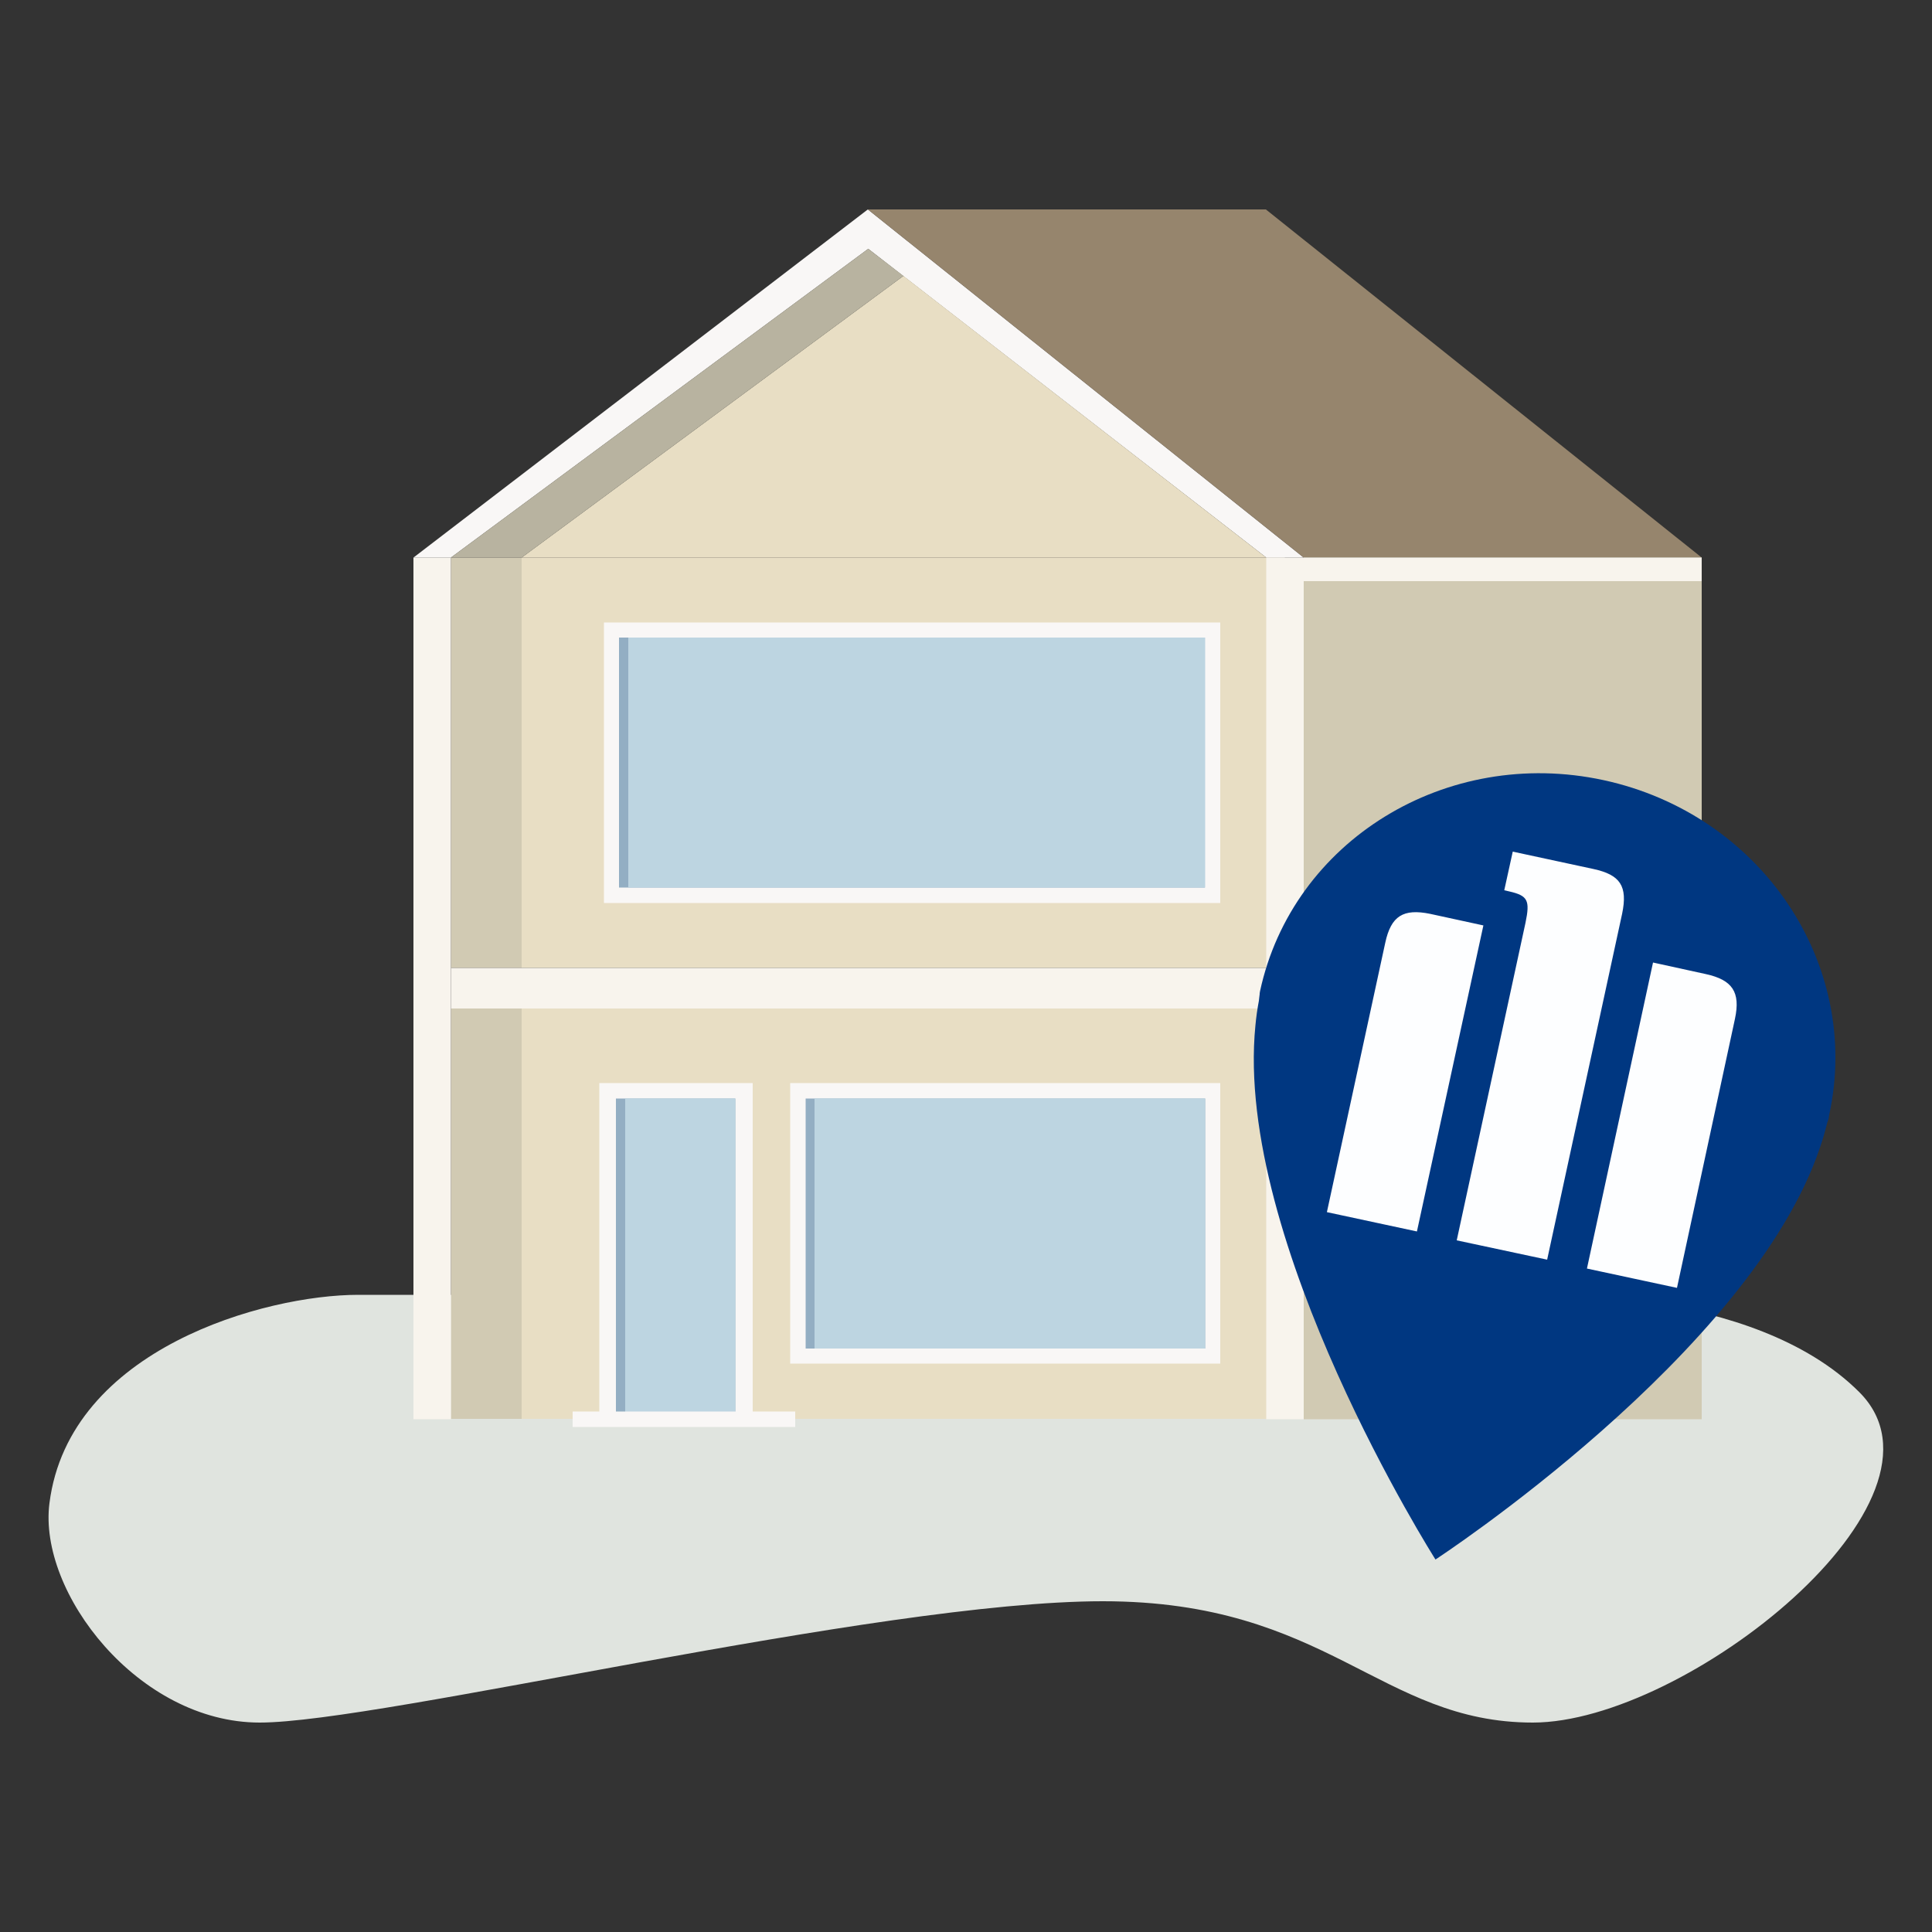 <?xml version="1.0" encoding="utf-8"?>
<!-- Generator: Adobe Illustrator 24.1.0, SVG Export Plug-In . SVG Version: 6.00 Build 0)  -->
<svg version="1.1" xmlns="http://www.w3.org/2000/svg" xmlns:xlink="http://www.w3.org/1999/xlink" x="0px" y="0px"
	 viewBox="0 0 500 500" style="enable-background:new 0 0 500 500;" xml:space="preserve">
<rect x="0" y="0" width="500" height="500" fill="#333333" stroke="none"/>
<style type="text/css">
	.st0{clip-path:url(#SVGID_2_);fill:#F2EDE1;}
	.st1{clip-path:url(#SVGID_2_);fill:#E0E4DF;}
	.st2{clip-path:url(#SVGID_2_);fill:#BDD5E1;}
	.st3{clip-path:url(#SVGID_2_);fill:#D2D6D2;}
	.st4{clip-path:url(#SVGID_2_);}
	.st5{fill:#F2EDE1;}
	.st6{fill:#D2D6D2;}
	.st7{fill:#E0E4DF;}
	.st8{fill:none;stroke:#574D3F;stroke-width:0.691;stroke-miterlimit:10;}
	.st9{fill:#E8DEC4;}
	.st10{fill:#D1CAB3;}
	.st11{fill:#B8B3A0;}
	.st12{fill:#F9F7F6;}
	.st13{fill:#93AEC3;}
	.st14{fill:#BDD5E1;}
	.st15{fill:#DBE6EC;}
	.st16{fill:#F8F4ED;}
	.st17{fill:#96856D;}
	.st18{fill:#D6DBD7;}
	.st19{fill:#FFFFFF;}
	.st20{fill:#F3F2F2;}
	.st21{display:none;fill:#BDD5E1;}
	.st22{display:none;}
	.st23{display:inline;fill:#EBCEA2;}
	.st24{display:inline;fill:#D4AD81;}
	.st25{display:inline;}
	.st26{fill:#EBCEA2;}
	.st27{fill:#D4AD81;}
	.st28{fill:#3056A6;}
	.st29{fill:#2F3D6E;}
	.st30{fill:#1E2A52;}
	.st31{fill:#947828;}
	.st32{fill:#BFB04E;}
	.st33{fill:#755F20;}
	.st34{fill:#90ADEC;}
	.st35{fill:#496EBC;}
	.st36{fill:#D99382;}
	.st37{fill:#AB9B58;}
	.st38{fill:#728DA1;}
	.st39{fill:#F5E4CE;}
	.st40{fill:#6B5B1C;}
	.st41{fill:#533F16;}
	.st42{display:inline;fill:#FFFFFF;}
	.st43{fill:#2424C9;}
	.st44{fill:none;stroke:#F9F7F6;stroke-width:4;stroke-miterlimit:10;}
	.st45{fill-rule:evenodd;clip-rule:evenodd;fill:#FDFEFF;}
	.st46{fill-rule:evenodd;clip-rule:evenodd;fill:#003781;}
	.st47{fill-rule:evenodd;clip-rule:evenodd;fill:#FFFFFF;stroke:#003781;stroke-width:7;stroke-miterlimit:10;}
	.st48{fill-rule:evenodd;clip-rule:evenodd;fill:#FFFFFF;}
	.st49{fill:#003781;}
</style>
<g id="Layer_1">
</g>
<g id="Ebene_2">
	<g>
		<path class="st7" d="M396.7,335.2c0,0,56.7-2.7,84.5,25.1s-45,85.5-84.5,85.5s-53-31.4-111.3-31.4S98.6,445.8,67.2,445.8
			S9.8,412.1,12.8,389c5.1-40,55.9-53.9,79.9-53.9S396.7,335.2,396.7,335.2z"/>
		<g>
			<rect x="135" y="261" class="st9" width="197.5" height="106.2"/>
			<rect x="155.1" y="280.3" class="st12" width="39.7" height="86.9"/>
			<rect x="159.4" y="284.3" class="st13" width="30.9" height="83"/>
			<rect x="161.8" y="284.3" class="st14" width="28.5" height="83"/>
			<rect x="204.5" y="280.3" class="st12" width="111.3" height="72.6"/>
			<rect x="208.5" y="284.3" class="st13" width="103.4" height="64.7"/>
			<rect x="210.8" y="284.3" class="st14" width="101.1" height="64.7"/>
			<rect x="116.7" y="261" class="st10" width="18.3" height="106.2"/>
			<rect x="135" y="144.3" class="st9" width="197.5" height="106.2"/>
			<rect x="116.7" y="144.3" class="st10" width="18.3" height="106.2"/>
			<rect x="107" y="144.3" class="st16" width="9.7" height="223"/>
			<rect x="327.7" y="144.3" class="st16" width="9.7" height="223"/>
			<rect x="116.7" y="250.5" class="st16" width="215.9" height="10.5"/>
			<g>
				<rect x="156.3" y="161.1" class="st12" width="159.5" height="72.6"/>
				<rect x="160.2" y="165" class="st13" width="151.6" height="64.7"/>
				<rect x="162.6" y="165" class="st14" width="149.3" height="64.7"/>
			</g>
			<polygon class="st12" points="116.7,144.3 224.7,64.4 327.7,144.3 337.4,144.3 224.6,54.2 107,144.3 			"/>
			<polygon class="st17" points="337.4,144.3 430.7,144.3 440.4,144.3 327.6,54.2 224.6,54.2 			"/>
			<polygon class="st9" points="135,144.3 233.8,71.4 327.7,144.3 			"/>
			<polygon class="st11" points="135,144.3 233.8,71.4 224.7,64.4 116.7,144.3 			"/>
			<rect x="337.4" y="144.3" class="st10" width="103" height="223"/>
			<rect x="337.4" y="144.3" class="st16" width="103" height="6.1"/>
		</g>
		<line class="st44" x1="205.8" y1="367.3" x2="148.2" y2="367.3"/>
		<polygon class="st45" points="385.6,335.8 433.5,341.3 447.7,335.2 464.8,261 448.4,238.6 423.6,216.4 380.3,213.9 356.4,233.7 
			341.2,258.3 338,286.8 343.1,328.6 		"/>
	</g>
	<path class="st46" d="M415,201.9c-40.7-8.8-80.5,15.7-88.9,54.6c0,0.2-0.1,0.4-0.1,0.6l0,0.2c-0.1,0.5-0.1,1.1-0.2,1.7
		c-0.4,2.1-0.7,4.2-0.9,6.4c-5.6,56,46.6,138.2,46.6,138.2s81.5-53.2,99.5-106.6c0.7-2,1.3-4.1,1.8-6.1c0.1-0.5,0.4-1.1,0.5-1.6
		l0-0.2c0-0.2,0.1-0.4,0.1-0.6C481.9,249.4,455.7,210.7,415,201.9z M366.7,318.7l-23.3-5l15.1-69.7c1.5-7,4.7-8.9,11.6-7.5l13.8,3
		L366.7,318.7z M400.4,326L377,321l17.8-82.2c1.2-5.8,0.6-7-4.2-8.1l-1.3-0.3l2.2-10l20.9,4.5c6.9,1.5,8.9,4.4,7.4,11.6L400.4,326z
		 M434,333.3l-23.3-5l17.1-79.2l13.7,3c6.8,1.5,9,4.6,7.5,11.6L434,333.3z"/>
</g>
</svg>
